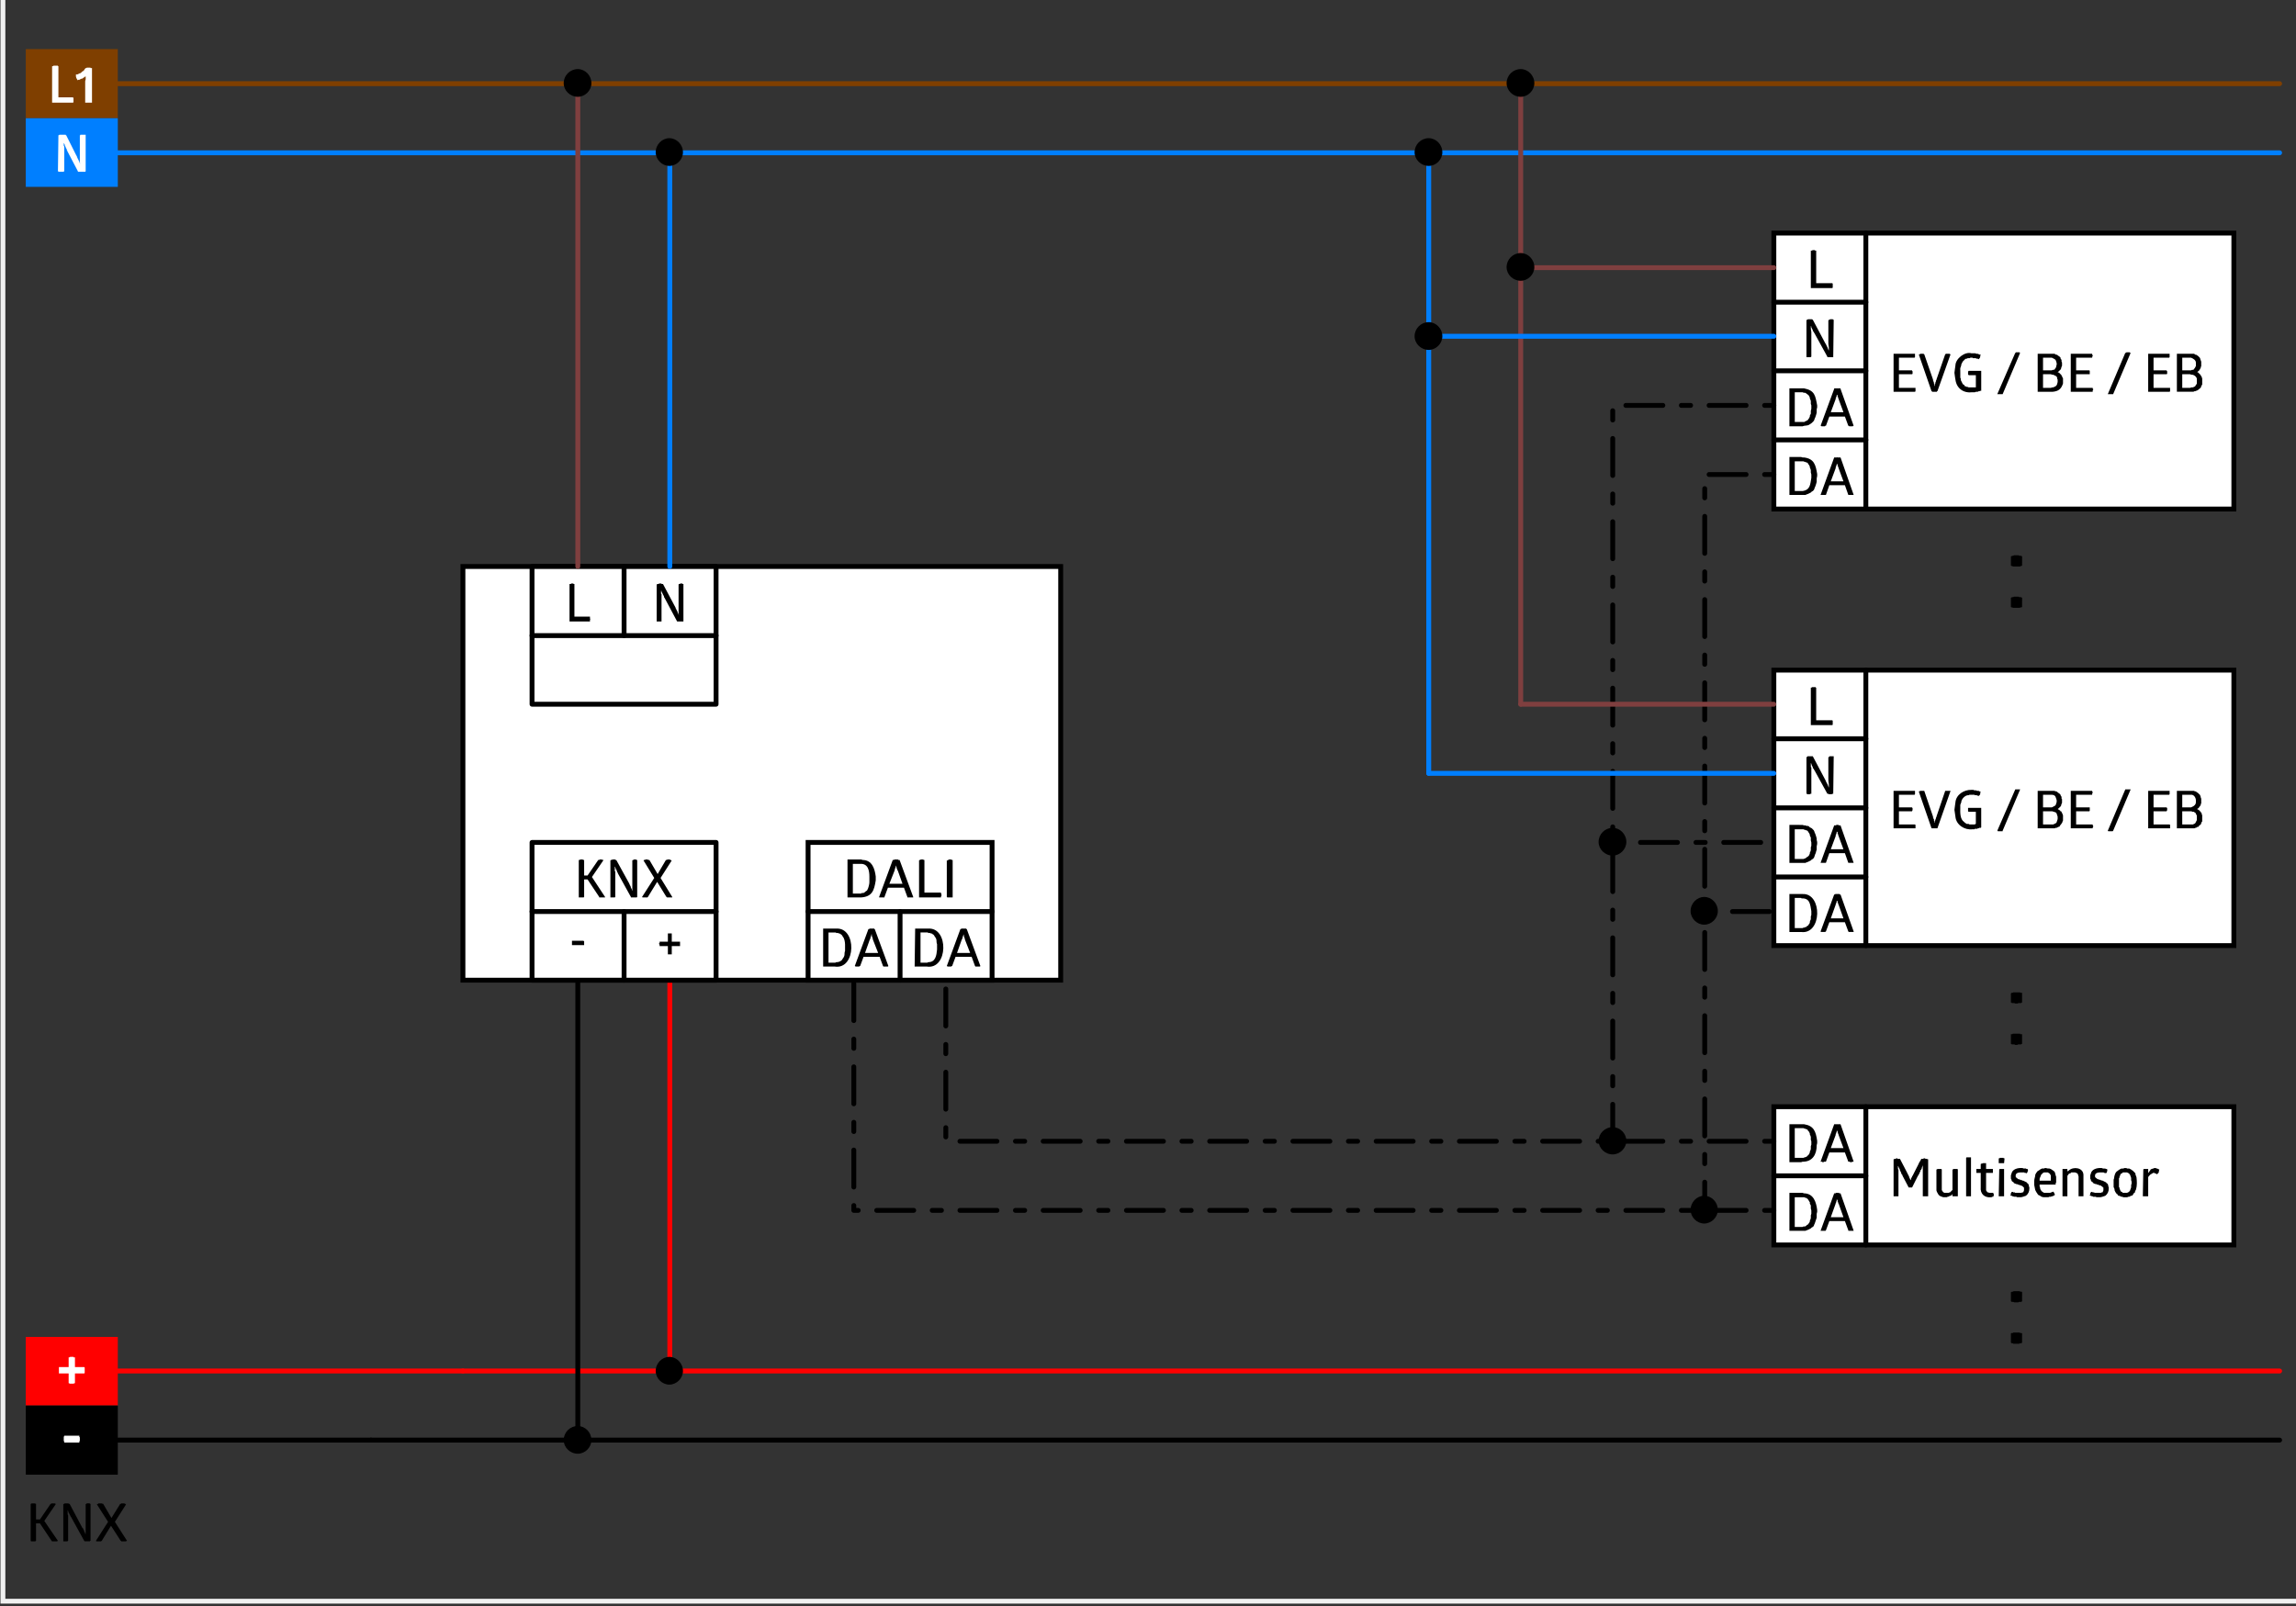 <?xml version="1.0" encoding="UTF-8" standalone="no"?>
<svg
   xmlns:dc="http://purl.org/dc/elements/1.1/"
   xmlns:cc="http://creativecommons.org/ns#"
   xmlns:rdf="http://www.w3.org/1999/02/22-rdf-syntax-ns#"
   xmlns:svg="http://www.w3.org/2000/svg"
   xmlns="http://www.w3.org/2000/svg"
   xmlns:sodipodi="http://sodipodi.sourceforge.net/DTD/sodipodi-0.dtd"
   xmlns:inkscape="http://www.inkscape.org/namespaces/inkscape"
   width="283pt"
   height="198pt"
   viewBox="0 0 283 198"
   version="1.2"
   id="svg212"
   sodipodi:docname="Wiring_diagram_DA64-230_KNX_REG.pdf">
  <rect x="0" y="0" width="283" height="198" fill="#333333" stroke="none"/>
  <sodipodi:namedview
     pagecolor="#ffffff"
     bordercolor="#666666"
     borderopacity="1"
     objecttolerance="10"
     gridtolerance="10"
     guidetolerance="10"
     inkscape:pageopacity="0"
     inkscape:pageshadow="2"
     inkscape:window-width="640"
     inkscape:window-height="480"
     id="namedview214" />
  <defs
     id="defs11">
    <clipPath
       id="clip1">
      <path
         d="M 0.301 0 L 0.48 0 L 0.48 1.914 L 0.301 1.914 Z M 0.301 0 "
         id="path2" />
    </clipPath>
    <clipPath
       id="clip2">
      <path
         d="M 280.922 197.336 L 283 197.336 L 283 197.516 L 280.922 197.516 Z M 280.922 197.336 "
         id="path5" />
    </clipPath>
    <clipPath
       id="clip3">
      <path
         d="M 0.031 0 L 283 0 L 283 197.969 L 0.031 197.969 Z M 0.031 0 "
         id="path8" />
    </clipPath>
  </defs>
  <g
     id="surface1">
    <g
       clip-path="url(#clip1)"
       clip-rule="nonzero"
       id="g15">
      <path
         style="fill:none;stroke:#7f7f7f;stroke-width:0.12;stroke-linecap:round;stroke-linejoin:round;stroke-miterlimit:10;stroke-opacity:1"
         d="M -6.25e-4,-0.001 V -5.642"
         transform="matrix(1,0,0,-1,0.36,-3.845)"
         id="path13" />
    </g>
    <g
       clip-path="url(#clip2)"
       clip-rule="nonzero"
       id="g19">
      <path
         style="fill:none;stroke:#7f7f7f;stroke-width:0.12;stroke-linecap:round;stroke-linejoin:round;stroke-miterlimit:10;stroke-opacity:1"
         d="M 4.6875e-4,2.4875e-4 H 5.7"
         transform="matrix(1,0,0,-1,280.98,197.395)"
         id="path17" />
    </g>
    <g
       clip-path="url(#clip3)"
       clip-rule="nonzero"
       id="g23">
      <path
         style="fill:none;stroke:#f0f0f0;stroke-width:0.6;stroke-linecap:square;stroke-linejoin:miter;stroke-miterlimit:10;stroke-opacity:1"
         d="M 0.359,199.023 H 283.801 V 0.605 H 0.359 Z m 0,0"
         transform="matrix(1,0,0,-1,0,198)"
         id="path21" />
    </g>
    <path
       style="fill:none;stroke:#7f3f00;stroke-width:0.6;stroke-linecap:round;stroke-linejoin:round;stroke-miterlimit:10;stroke-opacity:1"
       d="M -4.6875e-4,-0.001 H 266.46"
       transform="matrix(1,0,0,-1,14.52,10.315)"
       id="path25" />
    <path
       style="fill:none;stroke:#007fff;stroke-width:0.6;stroke-linecap:round;stroke-linejoin:round;stroke-miterlimit:10;stroke-opacity:1"
       d="M -4.6875e-4,-9.375e-4 H 266.46"
       transform="matrix(1,0,0,-1,14.52,18.835)"
       id="path27" />
    <path
       style="fill:#7f3f00;fill-opacity:1;fill-rule:nonzero;stroke:none"
       d="M 3.18,14.574 H 14.52 V 6.055 H 3.18 Z m 0,0"
       id="path29" />
    <path
       style="fill:#ffffff;fill-opacity:1;fill-rule:nonzero;stroke:none"
       d="M 6.422,8.215 V 8.156 h 0.117 l 0.062,-0.062 h 0.539 v 0.062 h 0.059 v 3.84 H 9 v 0.059 H 9.059 V 12.594 L 9,12.656 H 6.422 Z m 2.938,0.961 H 9.539 L 9.781,9.055 9.961,8.996 l 0.18,-0.18 0.121,-0.062 0.117,-0.117 0.062,-0.121 0.117,-0.121 h 0.121 V 8.336 h 0.059 c 0.121,0 0.242,0 0.363,0 h 0.059 v 0.059 h 0.18 v 4.262 h -0.059 c -0.242,0 -0.48,0 -0.723,0 H 10.5 v -2.461 c -0.023,-0.441 0.094,-0.148 0.059,-0.719 v -0.062 l -0.117,0.062 -0.062,0.059 -0.117,0.059 -0.062,0.062 -0.121,0.059 H 9.961 l -0.062,0.059 -0.117,0.062 H 9.66 L 9.539,9.895 V 9.836 C 9.441,9.707 9.332,9.477 9.359,9.297 V 9.176"
       id="path31" />
    <path
       style="fill:#007fff;fill-opacity:1;fill-rule:nonzero;stroke:none"
       d="M 3.18,23.035 H 14.52 V 14.574 H 3.18 Z m 0,0"
       id="path33" />
    <path
       style="fill:#ffffff;fill-opacity:1;fill-rule:nonzero;stroke:none"
       d="M 8.281,18.594 V 18.535 L 8.219,18.477 V 18.355 L 8.102,18.234 v -0.121 l -0.062,-0.059 v -0.059 l -0.059,-0.062 v -0.117 l -0.059,-0.062 v -0.059 l -0.062,-0.059 v 0.359 l 0.062,0.059 v 0.242 c 0,0.137 0,0.277 0,0.418 v 2.398 h -0.062 v 0.062 H 7.801 c -0.18,0 -0.359,0 -0.539,0 h -0.062 v -0.062 H 7.141 l 0.059,-4.438 h 0.062 l 0.059,-0.062 h 0.359 c 0.102,0 0.199,0 0.301,0 h 0.121 v 0.062 h 0.059 l 1.262,2.52 0.059,0.059 V 19.375 l 0.059,0.059 v 0.062 l 0.062,0.059 v 0.059 l 0.059,0.062 v 0.059 l 0.059,0.062 v 0.059 l 0.062,0.059 v 0.121 l 0.059,0.059 v 0.062 h 0.059 l -0.059,-0.062 c 0,-0.359 0,-0.719 0,-1.078 v -2.34 h 0.059 v -0.062 h 0.062 c 0.18,0 0.359,0 0.539,0 h 0.059 v 4.5 L 10.5,21.176 h -0.422 c -0.117,0 -0.238,0 -0.359,0 H 9.602 v -0.062"
       id="path35" />
    <path
       style="fill:none;stroke:#000000;stroke-width:0.6;stroke-linecap:round;stroke-linejoin:round;stroke-miterlimit:10;stroke-opacity:1"
       d="m -0.001,-1.5625e-4 h 25.5"
       transform="matrix(1,0,0,-1,45.72,177.535)"
       id="path37" />
    <path
       style="fill:none;stroke:#ff0000;stroke-width:0.6;stroke-linecap:round;stroke-linejoin:round;stroke-miterlimit:10;stroke-opacity:1"
       d="M -0.001,-6.25e-4 H 25.499 V 48.179 -6.25e-4 H 223.92"
       transform="matrix(1,0,0,-1,57.06,169.015)"
       id="path39" />
    <path
       style="fill:none;stroke:#000000;stroke-width:0.6;stroke-linecap:round;stroke-linejoin:round;stroke-miterlimit:10;stroke-opacity:1"
       d="M -0.001,-1.5625e-4 V 56.699 -1.5625e-4 h 209.762"
       transform="matrix(1,0,0,-1,71.22,177.535)"
       id="path41" />
    <path
       style="fill:#000000;fill-opacity:1;fill-rule:nonzero;stroke:none"
       d="m 72.898,177.535 c 0,-0.961 -0.777,-1.738 -1.68,-1.738 -0.957,0 -1.738,0.777 -1.738,1.738 0,0.898 0.781,1.68 1.738,1.68 0.902,0 1.68,-0.781 1.68,-1.68"
       id="path43" />
    <path
       style="fill:#ff0000;fill-opacity:1;fill-rule:nonzero;stroke:none"
       d="m 3.18,173.273 h 11.34 v -8.457 H 3.18 Z m 0,0"
       id="path45" />
    <path
       style="fill:#ffffff;fill-opacity:1;fill-rule:nonzero;stroke:none"
       d="M 7.32,169.316 H 7.262 v -0.062 c 0,-0.219 0,-0.438 0,-0.66 v -0.059 h 1.199 v -1.199 h 0.117 l 0.062,-0.062 h 0.418 v 0.062 h 0.18 v 1.199 h 1.141 l 0.062,0.059 v 0.359 c 0,0.102 0,0.203 0,0.301 l -0.062,0.062 H 9.238 v 1.199 H 9.121 v 0.059 H 8.578 l -0.059,-0.059 H 8.461 v -1.199"
       id="path47" />
    <path
       style="fill:#000000;fill-opacity:1;fill-rule:nonzero;stroke:none"
       d="m 3.18,181.797 h 11.34 v -8.523 H 3.18 Z m 0,0"
       id="path49" />
    <path
       style="fill:#ffffff;fill-opacity:1;fill-rule:nonzero;stroke:none"
       d="m 7.922,177.836 v -0.121 l -0.062,-0.059 v -0.543 l 0.062,-0.059 v -0.059 H 9.781 v 0.18 h 0.059 v 0.059 c 0,0.121 0,0.242 0,0.359 v 0.062 H 9.781 v 0.18"
       id="path51" />
    <path
       style="fill:#000000;fill-opacity:1;fill-rule:nonzero;stroke:none"
       d="m 6.238,185.395 h 0.062 l 0.059,-0.059 H 6.781 v 0.059 h 0.117 l -1.438,2.102 1.68,2.457 h -0.062 v 0.062 h -0.656 l -0.062,-0.062 -1.438,-2.156 H 4.441 v 2.156 h -0.062 v 0.062 H 3.84 l -0.059,-0.062 v -4.559 h 0.059 l 0.059,-0.059 h 0.422 l 0.059,0.059 h 0.062 v 1.922 h 0.48 z m 2.523,1.621 -0.062,-0.062 v -0.059 l -0.059,-0.059 v -0.062 l -0.062,-0.059 v -0.059 l -0.059,-0.062 v -0.059 H 8.461 v -0.121 l -0.062,-0.059 v -0.121 l -0.059,-0.059 v 0.121 c 0,0.098 0,0.199 0,0.297 v 0.121 l 0.059,0.059 c 0,0.141 0,0.281 0,0.422 v 2.758 H 8.34 v 0.062 H 8.281 c -0.141,0 -0.281,0 -0.422,0 H 7.801 v -4.562 l 0.059,-0.059 h 0.062 l 0.059,-0.059 h 0.48 v 0.059 h 0.117 l 1.562,2.941 0.121,0.117 v 0.062 l 0.059,0.059 v 0.062 l 0.059,0.059 v 0.121 l 0.062,0.059 v 0.059 l 0.059,0.062 v 0.117 h 0.059 v 0.062 -3.723 l 0.062,-0.059 h 0.059 v -0.059 h 0.359 l 0.062,0.059 h 0.059 v 4.559 h -0.059 v 0.062 h -0.062 c -0.199,0 -0.398,0 -0.598,0 l -0.062,-0.062 z m 6.059,-1.621 h 0.121 v -0.059 H 15 c 0.102,0 0.199,0 0.301,0 h 0.059 v 0.059 h 0.121 v 0.059 h 0.059 l -1.379,2.16 1.5,2.34 h -0.059 l -0.062,0.062 h -0.598 v -0.062 h -0.062 l -1.199,-1.859 -1.141,1.859 h -0.059 v 0.062 h -0.059 c -0.184,0 -0.363,0 -0.543,0 l -0.059,-0.062 1.5,-2.34 -1.379,-2.16 0.117,-0.059 h 0.062 v -0.059 h 0.059 c 0.121,0 0.242,0 0.359,0 h 0.062 v 0.059 h 0.117 l 1.02,1.742 1.082,-1.742"
       id="path53" />
    <path
       style="fill:none;stroke:#ff0000;stroke-width:0.6;stroke-linecap:round;stroke-linejoin:round;stroke-miterlimit:10;stroke-opacity:1"
       d="M -0.001,-6.25e-4 H -42.54"
       transform="matrix(1,0,0,-1,57.06,169.015)"
       id="path55" />
    <path
       style="fill:none;stroke:#000000;stroke-width:0.6;stroke-linecap:round;stroke-linejoin:round;stroke-miterlimit:10;stroke-opacity:1"
       d="M -0.001,-1.5625e-4 H -31.2"
       transform="matrix(1,0,0,-1,45.72,177.535)"
       id="path57" />
    <path
       style="fill:#ffffff;fill-opacity:1;fill-rule:nonzero;stroke:none"
       d="m 218.641,62.754 h 56.699 V 28.734 h -56.699 z m 0,0"
       id="path59" />
    <path
       style="fill:none;stroke:#000000;stroke-width:0.6;stroke-linecap:square;stroke-linejoin:miter;stroke-miterlimit:10;stroke-opacity:1"
       d="m 218.641,169.266 h 56.699 v -34.02 h -56.699 z m 0,0"
       transform="matrix(1,0,0,-1,0,198)"
       id="path61" />
    <path
       style="fill:none;stroke:#000000;stroke-width:0.6;stroke-linecap:round;stroke-linejoin:round;stroke-miterlimit:10;stroke-opacity:1"
       d="M 4.6875e-4,6.25e-4 V -34.019"
       transform="matrix(1,0,0,-1,229.98,28.735)"
       id="path63" />
    <path
       style="fill:#000000;fill-opacity:1;fill-rule:nonzero;stroke:none"
       d="m 223.199,30.953 v -0.059 h 0.18 v -0.059 h 0.301 l 0.059,0.059 h 0.121 v 4.02 h 1.98 l 0.059,0.062 v 0.477 l -0.059,0.062 h -2.641"
       id="path65" />
    <path
       style="fill:none;stroke:#000000;stroke-width:0.6;stroke-linecap:round;stroke-linejoin:round;stroke-miterlimit:10;stroke-opacity:1"
       d="M 6.25e-4,0.001 H 11.34"
       transform="matrix(1,0,0,-1,218.64,37.255)"
       id="path67" />
    <path
       style="fill:none;stroke:#000000;stroke-width:0.6;stroke-linecap:round;stroke-linejoin:round;stroke-miterlimit:10;stroke-opacity:1"
       d="M 6.25e-4,1.5625e-4 H 11.34"
       transform="matrix(1,0,0,-1,218.64,45.715)"
       id="path69" />
    <path
       style="fill:#000000;fill-opacity:1;fill-rule:nonzero;stroke:none"
       d="m 223.621,41.035 -0.062,-0.059 v -0.062 l -0.117,-0.117 v -0.121 l -0.062,-0.062 v -0.059 l -0.059,-0.059 v -0.062 l -0.059,-0.059 V 40.254 l -0.062,-0.059 v 0.059 c -0.035,0.539 0.102,0.438 0.062,1.02 v 2.703 h -0.062 v 0.059 h -0.059 c -0.141,0 -0.281,0 -0.422,0 h -0.059 v -4.559 l 0.059,-0.062 h 0.062 l 0.059,-0.059 h 0.48 l 0.121,0.059 1.559,2.941 0.059,0.059 v 0.062 l 0.062,0.059 v 0.059 l 0.059,0.062 v 0.059 l 0.059,0.059 v 0.062 l 0.062,0.059 v 0.121 l 0.059,0.059 v 0.062 l 0.062,0.059 v -0.059 c 0.031,-0.52 -0.086,-0.559 -0.062,-1.023 v -2.637 l 0.121,-0.062 h 0.059 v -0.059 h 0.359 l 0.062,0.059 h 0.059 l -0.059,4.562 v 0.059 h -0.062 c -0.199,0 -0.398,0 -0.598,0 h -0.062 v -0.059"
       id="path71" />
    <path
       style="fill:#000000;fill-opacity:1;fill-rule:nonzero;stroke:none"
       d="m 222,47.875 h 0.359 c 1.324,0.266 1.391,0.867 1.621,2.102 v 0.238 l -0.059,0.238 V 50.875 l -0.062,0.238 -0.059,0.184 -0.062,0.18 -0.059,0.117 -0.059,0.18 -0.062,0.121 -0.238,0.242 c -0.504,0.336 -0.301,0.273 -0.961,0.359 l -0.18,0.059 h -1.621 V 47.875 Z m -0.059,4.141 h 0.48 l 0.059,-0.062 0.121,-0.059 h 0.059 l 0.059,-0.059 0.121,-0.062 0.059,-0.117 0.062,-0.062 0.059,-0.117 0.059,-0.121 v -0.121 l 0.121,-0.238 v -0.359 l 0.062,-0.242 V 49.977 l -0.062,-0.18 v -0.363 l -0.059,-0.18 -0.062,-0.117 v -0.121 l -0.117,-0.242 -0.121,-0.117 c -0.539,-0.434 -0.305,-0.109 -0.66,-0.301 h -0.961 v 3.66 z m 4.137,-4.082 V 47.875 h 0.062 c 0.219,0 0.438,0 0.66,0 h 0.059 v 0.059 l 1.621,4.562 h -0.059 l -0.062,0.059 h -0.418 l -0.062,-0.059 h -0.059 l -0.422,-1.141 h -1.918 l -0.422,1.141 h -0.117 v 0.059 h -0.422 l -0.059,-0.059 h -0.062 z m 0.363,0.66 v 0.062 l -0.062,0.059 v 0.18 h -0.059 v 0.18 h -0.059 v 0.121 l -0.602,1.621 h 1.559 l -0.598,-1.621 v -0.059 l -0.062,-0.062 V 48.953 L 226.5,48.895 v -0.18 h -0.059 V 48.594"
       id="path73" />
    <path
       style="fill:#000000;fill-opacity:1;fill-rule:nonzero;stroke:none"
       d="m 222,56.336 0.18,0.059 h 0.18 c 1.246,0.156 1.438,0.914 1.621,2.039 v 0.242 l -0.059,0.301 v 0.418 l -0.062,0.242 -0.059,0.18 -0.062,0.18 -0.059,0.117 -0.059,0.184 -0.062,0.117 -0.117,0.121 -0.121,0.059 -0.121,0.121 -0.359,0.18 -0.18,0.059 -0.121,0.062 h -1.98 v -4.68 z m -0.059,4.199 h 0.238 c 0.969,-0.145 0.941,-0.836 1.082,-1.621 v -0.418 l -0.062,-0.242 v -0.301 l -0.059,-0.18 -0.062,-0.117 v -0.121 l -0.059,-0.121 -0.059,-0.117 -0.062,-0.062 -0.059,-0.121 -0.059,-0.059 -0.121,-0.059 h -0.059 l -0.121,-0.062 h -0.059 l -0.121,-0.059 h -1.082 v 3.66 z m 4.137,-4.141 h 0.363 v -0.059 l 0.059,0.059 c 0.102,0 0.199,0 0.301,0 h 0.059 l 1.621,4.621 h -0.059 c -0.184,0 -0.363,0 -0.543,0 h -0.059 l -0.422,-1.199 h -1.918 l -0.422,1.199 H 225 c -0.18,0 -0.359,0 -0.539,0 h -0.062 z m 0.363,0.719 v 0.062 l -0.062,0.059 v 0.121 l -0.059,0.059 v 0.121 l -0.059,0.059 v 0.121 l -0.602,1.621 h 1.559 l -0.598,-1.621 v -0.059 l -0.062,-0.062 v -0.117 l -0.059,-0.062 v -0.18 h -0.059 v -0.121"
       id="path75" />
    <path
       style="fill:none;stroke:#000000;stroke-width:0.6;stroke-linecap:round;stroke-linejoin:round;stroke-miterlimit:10;stroke-opacity:1"
       d="M 6.25e-4,6.25e-4 H 11.34"
       transform="matrix(1,0,0,-1,218.64,54.235)"
       id="path77" />
    <path
       style="fill:#000000;fill-opacity:1;fill-rule:nonzero;stroke:none"
       d="m 236.039,43.613 v 0.422 l -0.059,0.059 h -1.922 v 1.562 h 1.621 v 0.059 l 0.059,0.059 v 0.301 l -0.059,0.062 h -1.621 v 1.68 h 2.043 v 0.418 l -0.062,0.062 h -2.641 v -4.684 z m 2.223,3.184 v 0.117 l 0.059,0.062 v 0.117 l 0.059,0.062 v 0.18 l 0.062,0.059 v 0.18 H 238.5 v -0.301 h 0.059 V 47.094 l 0.062,-0.059 v -0.121 l 0.059,-0.059 v -0.059 l 1.082,-3.121 h 0.059 v -0.062 h 0.48 l 0.059,0.062 h 0.062 l -1.621,4.559 h -0.062 v 0.062 h -0.059 c -0.16,0 -0.32,0 -0.48,0 h -0.059 v -0.062 h -0.062 l -1.559,-4.5 0.059,-0.059 h 0.062 l 0.059,-0.062 h 0.422 v 0.062 h 0.059 z m 2.637,-0.844 0.062,-0.477 0.059,-0.422 c 0.019,-0.848 1.168,-1.742 1.98,-1.5 h 0.48 l 0.121,0.059 h 0.18 l 0.117,0.062 h 0.062 l 0.059,0.059 h 0.121 v 0.062 l -0.062,0.059 v 0.121 c -0.016,0.113 -0.086,0.215 -0.18,0.297 h -0.059 l -0.059,-0.059 h -0.18 l -0.062,-0.059 h -0.359 l -0.059,-0.062 h -0.242 l -0.117,0.062 h -0.242 l -0.059,0.059 h -0.121 l -0.121,0.059 -0.297,0.301 -0.062,0.121 -0.059,0.121 -0.062,0.117 v 0.121 c -0.199,0.484 -0.098,0.34 -0.117,0.898 v 0.602 l 0.059,0.121 v 0.18 l 0.121,0.238 0.059,0.121 0.062,0.121 0.059,0.059 0.121,0.059 0.059,0.121 0.059,0.062 h 0.121 l 0.059,0.059 h 0.121 l 0.121,0.059 h 0.121 c 0.18,0 0.359,0 0.539,0 h 0.238 v -1.5 h -0.898 v -0.059 h -0.062 v -0.059 c 0,-0.102 0,-0.203 0,-0.301 v -0.062 h 0.062 v -0.059 h 1.559 v 2.461 h -0.121 l -0.117,0.059 h -0.121 l -0.059,0.062 h -0.242 l -0.117,0.059 h -0.301 c -1.09,0.141 -1.957,-0.453 -2.102,-1.559 l -0.059,-0.363 z m 7.5,-2.457 h 0.062 v -0.062 h 0.059 c 0.121,0 0.242,0 0.359,0 h 0.062 v 0.062 H 249 l -2.16,5.098 h -0.059 c -0.18,0 -0.359,0 -0.543,0 h -0.059 z m 4.5,0.117 h 0.363 l 0.059,0.062 0.121,0.059 h 0.117 l 0.121,0.121 0.121,0.059 0.18,0.18 v 0.121 l 0.059,0.059 0.062,0.121 v 0.18 l 0.059,0.121 v 0.418 l -0.059,0.062 v 0.121 l -0.062,0.059 v 0.121 l -0.059,0.059 v 0.059 h -0.059 l -0.062,0.062 v 0.059 h -0.059 v 0.059 h -0.062 l -0.117,0.121 h 0.117 v 0.059 h 0.062 l 0.121,0.121 c 0.312,0.277 0.082,0.16 0.238,0.301 v 0.059 l 0.059,0.062 v 0.059 l 0.062,0.059 v 0.66 c -0.215,0.676 -0.555,0.953 -1.262,1.023 h -1.859 v -4.684 z m -0.18,2.043 h 0.18 l 0.121,-0.062 h 0.121 l 0.121,-0.059 0.059,-0.121 0.059,-0.059 0.062,-0.121 V 45.113 L 253.5,44.996 v -0.242 c -0.152,-0.488 -0.086,-0.398 -0.602,-0.66 h -1.078 v 1.562 z m 0.062,2.16 0.18,-0.062 h 0.117 c 0.418,-0.168 0.453,-0.242 0.543,-0.66 v -0.297 l -0.062,-0.121 V 46.555 L 253.5,46.434 253.441,46.375 253.078,46.195 h -0.117 l -0.18,-0.059 h -0.961 v 1.68 z m 5.098,-4.203 v 0.121 l 0.062,0.062 v 0.117 l -0.062,0.062 v 0.117 h -1.98 v 1.562 h 1.621 l 0.059,0.059 v 0.422 h -1.68 v 1.68 h 2.043 V 47.934 H 258 v 0.121 l -0.059,0.059 v 0.184 h -2.703 v -4.684 z m 4.082,-0.117 h 0.117 v -0.062 H 262.5 l 0.059,0.062 h 0.062 l -2.16,5.098 h -0.062 c -0.18,0 -0.359,0 -0.539,0 h -0.059 z m 5.461,0.117 v 0.422 l -0.062,0.059 h -1.918 v 1.562 h 1.617 v 0.059 l 0.062,0.059 v 0.301 l -0.062,0.062 h -1.617 v 1.68 h 2.039 v 0.418 l -0.059,0.062 h -2.641 v -4.684 z m 2.637,0 h 0.363 l 0.117,0.062 0.062,0.059 h 0.117 l 0.062,0.062 0.117,0.059 0.242,0.238 0.059,0.121 v 0.059 l 0.062,0.121 v 0.059 l 0.059,0.121 v 0.602 l -0.059,0.059 v 0.121 l -0.062,0.059 v 0.062 l -0.059,0.059 v 0.059 h -0.062 v 0.062 l -0.117,0.117 h -0.062 v 0.062 h -0.059 v 0.059 h 0.059 l 0.062,0.059 h 0.059 v 0.062 l 0.059,0.059 h 0.062 v 0.062 l 0.121,0.117 v 0.062 l 0.117,0.117 v 0.121 l 0.062,0.059 v 0.062 c 0,0.18 0,0.359 0,0.539 v 0.18 l -0.062,0.121 -0.059,0.059 c 0.027,0.199 -0.164,0.316 -0.301,0.422 l -0.059,0.059 -0.121,0.059 -0.059,0.062 h -0.121 l -0.059,0.059 h -0.121 l -0.121,0.062 h -2.039 v -4.684 z m -0.117,2.043 h 0.117 l 0.121,-0.062 h 0.121 l 0.121,-0.059 0.059,-0.121 0.059,-0.059 0.121,-0.242 v -0.359 c 0.023,-0.355 -0.316,-0.543 -0.602,-0.66 h -1.078 v 1.562 z m 0,2.16 0.18,-0.062 h 0.18 l 0.238,-0.117 0.062,-0.062 0.059,-0.121 0.059,-0.059 0.062,-0.121 v -0.477 c 0.047,-0.32 -0.391,-0.641 -0.66,-0.602 l -0.18,-0.059 h -0.961 v 1.68"
       id="path79" />
    <path
       style="fill:#ffffff;fill-opacity:1;fill-rule:nonzero;stroke:none"
       d="m 218.641,116.574 h 56.699 V 82.613 h -56.699 z m 0,0"
       id="path81" />
    <path
       style="fill:none;stroke:#000000;stroke-width:0.6;stroke-linecap:square;stroke-linejoin:miter;stroke-miterlimit:10;stroke-opacity:1"
       d="m 218.641,115.387 h 56.699 V 81.426 h -56.699 z m 0,0"
       transform="matrix(1,0,0,-1,0,198)"
       id="path83" />
    <path
       style="fill:none;stroke:#000000;stroke-width:0.6;stroke-linecap:round;stroke-linejoin:round;stroke-miterlimit:10;stroke-opacity:1"
       d="M 4.6875e-4,0.002 V -33.959"
       transform="matrix(1,0,0,-1,229.98,82.615)"
       id="path85" />
    <path
       style="fill:#000000;fill-opacity:1;fill-rule:nonzero;stroke:none"
       d="m 223.199,84.773 h 0.121 v -0.059 h 0.059 c 0.121,0 0.242,0 0.359,0 h 0.062 v 0.059 h 0.059 v 4.023 h 1.98 l 0.059,0.059 v 0.48 l -0.059,0.059 h -2.641"
       id="path87" />
    <path
       style="fill:none;stroke:#000000;stroke-width:0.6;stroke-linecap:round;stroke-linejoin:round;stroke-miterlimit:10;stroke-opacity:1"
       d="M 6.25e-4,7.8125e-4 H 11.34"
       transform="matrix(1,0,0,-1,218.64,91.075)"
       id="path89" />
    <path
       style="fill:none;stroke:#000000;stroke-width:0.6;stroke-linecap:round;stroke-linejoin:round;stroke-miterlimit:10;stroke-opacity:1"
       d="M 6.25e-4,0.001 H 11.34"
       transform="matrix(1,0,0,-1,218.64,99.595)"
       id="path91" />
    <path
       style="fill:#000000;fill-opacity:1;fill-rule:nonzero;stroke:none"
       d="m 223.621,94.914 -0.062,-0.059 v -0.059 l -0.117,-0.121 v -0.121 l -0.062,-0.059 v -0.062 l -0.059,-0.059 v -0.121 h -0.059 v -0.117 l -0.062,-0.062 v 0.121 c 0,0.102 0,0.199 0,0.301 v 0.059 l 0.062,0.059 c 0,0.141 0,0.281 0,0.422 v 2.82 h -0.121 l -0.062,0.059 h -0.297 l -0.062,-0.059 h -0.059 v -4.5 l 0.059,-0.059 h 0.062 v -0.062 h 0.059 c 0.16,0 0.32,0 0.48,0 h 0.121 L 225,96.176 c 0.078,0.176 0.129,0.332 0.238,0.48 v 0.059 h 0.062 v 0.121 l 0.059,0.059 v 0.121 l 0.062,0.059 v -0.059 c 0.031,-0.496 -0.078,-0.602 -0.062,-1.02 v -2.641 l 0.121,-0.059 v -0.062 h 0.059 c 0.141,0 0.281,0 0.422,0 h 0.059 l -0.059,4.621 h -0.121 l -0.059,0.059 h -0.359 l -0.062,-0.059 h -0.121"
       id="path93" />
    <path
       style="fill:#000000;fill-opacity:1;fill-rule:nonzero;stroke:none"
       d="m 222,101.695 h 0.18 l 0.18,0.059 h 0.18 l 0.121,0.062 h 0.18 l 0.121,0.059 0.117,0.121 0.242,0.117 0.238,0.242 0.062,0.121 0.059,0.18 0.059,0.117 0.062,0.18 0.059,0.184 0.062,0.238 v 0.18 l 0.059,0.242 v 0.238 l -0.059,0.301 v 0.418 l -0.062,0.18 -0.059,0.242 -0.062,0.121 -0.117,0.359 -0.062,0.117 -0.117,0.121 -0.121,0.059 -0.121,0.121 -0.359,0.18 -0.18,0.062 -0.121,0.059 h -1.98 v -4.68 z m -0.059,4.199 h 0.359 c 0.508,-0.176 0.195,-0.129 0.539,-0.301 l 0.121,-0.117 0.117,-0.242 v -0.121 l 0.062,-0.117 0.059,-0.18 v -0.363 l 0.062,-0.18 v -0.418 l -0.062,-0.242 v -0.359 l -0.121,-0.238 v -0.121 l -0.059,-0.121 -0.059,-0.117 -0.062,-0.062 -0.059,-0.117 -0.059,-0.062 -0.121,-0.059 h -0.059 l -0.121,-0.059 h -0.059 l -0.121,-0.062 h -1.082 v 3.66 z m 4.137,-4.141 h 0.242 v -0.059 h 0.301 v 0.059 h 0.238 l 1.621,4.621 h -0.059 c -0.184,0 -0.363,0 -0.543,0 h -0.059 l -0.422,-1.199 h -1.918 l -0.422,1.199 H 225 c -0.18,0 -0.359,0 -0.539,0 h -0.062 z m 0.363,0.723 v 0.059 h -0.062 v 0.18 l -0.059,0.059 v 0.121 l -0.059,0.059 v 0.121 l -0.602,1.621 h 1.559 l -0.598,-1.621 v -0.059 l -0.062,-0.062 v -0.117 l -0.059,-0.062 v -0.18 l -0.059,-0.059 v -0.059"
       id="path95" />
    <path
       style="fill:#000000;fill-opacity:1;fill-rule:nonzero;stroke:none"
       d="m 222,110.215 h 0.18 c 2.465,-0.117 2.406,5.023 -0.18,4.68 h -1.441 v -4.68 z m -0.059,4.199 h 0.238 l 0.121,-0.059 h 0.121 l 0.059,-0.059 h 0.121 l 0.117,-0.121 0.121,-0.062 0.059,-0.059 0.062,-0.121 0.059,-0.059 0.059,-0.121 v -0.117 l 0.062,-0.184 0.059,-0.117 v -0.359 l 0.062,-0.18 v -0.48 c -0.137,-0.793 -0.16,-1.617 -1.203,-1.562 L 222,110.695 h -0.781 v 3.719 z m 4.137,-4.141 h 0.121 v -0.059 h 0.062 c 0.137,0 0.277,0 0.418,0 h 0.059 v 0.059 h 0.121 l 1.621,4.562 v 0.059 h -0.602 l -0.059,-0.059 -0.422,-1.141 h -1.918 l -0.422,1.141 H 225 v 0.059 h -0.059 c -0.16,0 -0.32,0 -0.48,0 l -0.062,-0.059 z m 0.363,0.723 v 0.059 h -0.062 v 0.18 l -0.059,0.062 v 0.117 l -0.059,0.062 v 0.059 l -0.602,1.68 h 1.559 l -0.598,-1.68 v -0.059 h -0.062 v -0.18 H 226.5 v -0.184 l -0.059,-0.059 v -0.059"
       id="path97" />
    <path
       style="fill:none;stroke:#000000;stroke-width:0.6;stroke-linecap:round;stroke-linejoin:round;stroke-miterlimit:10;stroke-opacity:1"
       d="M 6.25e-4,0.002 H 11.34"
       transform="matrix(1,0,0,-1,218.64,108.115)"
       id="path99" />
    <path
       style="fill:#000000;fill-opacity:1;fill-rule:nonzero;stroke:none"
       d="m 236.039,97.496 v 0.418 l -0.059,0.062 h -1.922 v 1.559 h 1.621 v 0.059 h 0.059 v 0.301 l -0.059,0.059 v 0.063 h -1.621 v 1.621 h 1.98 l 0.062,0.059 v 0.418 h -2.703 v -4.617 z m 2.223,3.18 v 0.121 l 0.059,0.059 v 0.121 h 0.059 v 0.238 h 0.062 v 0.18 H 238.5 v -0.238 l 0.059,-0.062 v -0.117 l 0.062,-0.062 v -0.117 l 0.059,-0.062 v -0.059 l 1.082,-3.18 h 0.059 c 0.18,0 0.359,0 0.539,0 h 0.062 l -1.621,4.617 h -0.062 c -0.199,0 -0.398,0 -0.598,0 h -0.062 l -1.559,-4.5 v -0.059 h 0.121 v -0.059 h 0.059 c 0.141,0 0.281,0 0.422,0 h 0.059 z m 2.637,-0.84 0.062,-0.48 0.059,-0.422 C 241.094,97.957 242.078,97.344 243,97.375 h 0.238 l 0.121,0.059 h 0.242 l 0.059,0.062 h 0.238 l 0.062,0.059 h 0.059 l 0.059,0.059 h 0.062 v 0.062 l -0.062,0.059 v 0.18 l -0.059,0.062 v 0.059 h -0.059 v 0.059 l -0.062,0.062 v -0.062 h -0.18 l -0.059,-0.059 h -0.238 l -0.062,-0.059 h -0.598 l -0.121,0.059 c -0.418,-0.043 -0.922,0.504 -0.902,0.898 l -0.059,0.121 -0.059,0.18 v 0.359 c -0.012,0.559 -0.047,1.402 0.48,1.742 l 0.117,0.117 0.121,0.062 0.059,0.059 h 0.242 l 0.121,0.062 h 0.66 l 0.059,-0.062 h 0.059 v -1.5 h -0.898 l -0.062,-0.059 v -0.422 h 1.621 v 2.402 l -0.059,0.059 h -0.18 l -0.062,0.059 h -0.117 l -0.062,0.062 h -0.297 l -0.062,0.059 h -0.238 c -0.965,0.125 -2.02,-0.543 -2.102,-1.559 z m 7.5,-2.52 h 0.062 c 0.16,0 0.32,0 0.48,0 H 249 l -2.16,5.098 v 0.062 h -0.059 c -0.16,0 -0.32,0 -0.48,0 h -0.062 v -0.062 h -0.059 z m 4.5,0.18 h 0.363 l 0.059,0.059 h 0.121 l 0.117,0.059 0.121,0.121 0.121,0.062 0.18,0.18 v 0.059 l 0.059,0.121 0.062,0.059 v 0.238 l 0.059,0.062 v 0.48 l -0.059,0.059 v 0.121 l -0.062,0.059 v 0.121 l -0.238,0.238 v 0.062 h -0.121 v 0.059 h -0.059 l 0.059,0.059 h 0.059 v 0.062 h 0.062 l 0.059,0.059 h 0.062 v 0.059 l 0.059,0.063 h 0.059 l 0.062,0.059 v 0.062 l 0.059,0.059 v 0.059 l 0.059,0.062 v 0.059 l 0.062,0.121 c 0,0.141 0,0.277 0,0.418 v 0.242 l -0.062,0.117 v 0.062 c -0.066,0.117 -0.195,0.34 -0.297,0.418 l -0.062,0.121 -0.059,0.059 h -0.121 l -0.059,0.062 -0.121,0.059 h -0.121 l -0.117,0.059 h -2.102 v -4.617 z m -0.18,2.039 h 0.18 l 0.121,-0.059 C 253.512,99.25 253.359,99.211 253.5,98.875 v -0.238 c -0.121,-0.312 -0.086,-0.629 -0.602,-0.66 h -1.078 v 1.559 z m 0.062,2.102 h 0.297 c 0.539,-0.258 0.348,-0.141 0.543,-0.66 v -0.301 c -0.207,-0.605 -0.059,-0.453 -0.66,-0.66 h -1.141 v 1.621 z m 5.098,-4.141 v 0.117 h 0.062 v 0.121 l -0.062,0.062 v 0.18 h -1.98 v 1.559 h 1.68 v 0.418 l -0.059,0.063 h -1.621 v 1.621 h 2.043 v 0.117 l 0.059,0.062 v 0.117 l -0.059,0.062 v 0.117 h -2.703 v -4.617 z m 4.082,-0.18 h 0.059 c 0.18,0 0.359,0 0.539,0 h 0.062 l -2.16,5.098 -0.062,0.062 h -0.539 l -0.059,-0.062 z m 5.461,0.18 v 0.418 l -0.062,0.062 h -1.918 v 1.559 h 1.617 v 0.059 h 0.062 v 0.301 l -0.062,0.059 v 0.063 h -1.617 v 1.621 h 1.98 l 0.059,0.059 v 0.418 h -2.699 v -4.617 z m 2.637,0 h 0.363 l 0.117,0.059 h 0.062 l 0.117,0.059 0.062,0.062 0.117,0.059 0.301,0.301 v 0.121 l 0.062,0.059 v 0.121 l 0.059,0.117 v 0.602 l -0.059,0.059 v 0.121 l -0.062,0.062 v 0.059 l -0.121,0.121 v 0.059 h -0.059 v 0.059 l -0.059,0.062 h -0.062 l -0.059,0.059 v 0.059 h 0.059 l 0.062,0.062 h 0.059 v 0.059 h 0.059 l 0.062,0.059 v 0.063 h 0.059 l 0.062,0.059 v 0.062 l 0.117,0.117 v 0.121 l 0.062,0.121 v 0.059 c 0,0.16 0,0.32 0,0.48 v 0.238 l -0.062,0.062 -0.059,0.117 v 0.062 l -0.059,0.121 -0.062,0.059 -0.121,0.059 -0.059,0.121 -0.059,0.059 h -0.121 l -0.059,0.062 -0.121,0.059 h -0.059 l -0.121,0.059 h -2.16 v -4.617 z m -0.117,2.039 h 0.117 l 0.121,-0.059 c 0.254,-0.086 0.496,-0.316 0.48,-0.602 v -0.238 c -0.016,-0.309 -0.246,-0.691 -0.602,-0.66 h -1.078 v 1.559 z m 0,2.102 h 0.359 l 0.238,-0.121 0.062,-0.062 0.18,-0.359 v -0.539 l -0.18,-0.359 -0.121,-0.059 -0.059,-0.062 h -0.184 l -0.117,-0.059 h -1.141 v 1.621"
       id="path101" />
    <path
       style="fill:#ffffff;fill-opacity:1;fill-rule:nonzero;stroke:none"
       d="m 218.641,153.477 h 56.699 v -17.043 h -56.699 z m 0,0"
       id="path103" />
    <path
       style="fill:none;stroke:#000000;stroke-width:0.6;stroke-linecap:square;stroke-linejoin:miter;stroke-miterlimit:10;stroke-opacity:1"
       d="m 218.641,61.566 h 56.699 V 44.523 h -56.699 z m 0,0"
       transform="matrix(1,0,0,-1,0,198)"
       id="path105" />
    <path
       style="fill:none;stroke:#000000;stroke-width:0.6;stroke-linecap:round;stroke-linejoin:round;stroke-miterlimit:10;stroke-opacity:1"
       d="M 4.6875e-4,0.001 V -17.042"
       transform="matrix(1,0,0,-1,229.98,136.435)"
       id="path107" />
    <path
       style="fill:#000000;fill-opacity:1;fill-rule:nonzero;stroke:none"
       d="m 222,138.594 h 0.359 c 1.234,0.195 1.453,0.91 1.621,2.043 v 0.297 l -0.059,0.242 c 0.016,1.145 -0.527,2.059 -1.742,2.039 L 222,143.273 h -1.441 v -4.68 z m -0.059,4.141 h 0.359 l 0.121,-0.059 h 0.059 l 0.121,-0.062 h 0.059 l 0.301,-0.297 0.117,-0.242 v -0.121 l 0.062,-0.117 0.059,-0.18 v -0.359 l 0.062,-0.184 v -0.418 l -0.062,-0.18 v -0.359 l -0.059,-0.18 -0.062,-0.121 v -0.121 l -0.059,-0.121 -0.059,-0.117 -0.121,-0.121 -0.059,-0.121 -0.121,-0.059 h -0.059 l -0.121,-0.059 h -0.059 l -0.121,-0.062 h -1.082 v 3.66 z m 4.137,-4.141 h 0.062 c 0.219,0 0.438,0 0.66,0 h 0.059 l 1.621,4.621 h -0.18 l -0.062,0.059 h -0.18 L 228,143.215 h -0.18 l -0.422,-1.141 h -1.918 l -0.422,1.141 h -0.238 l -0.059,0.059 h -0.121 l -0.062,-0.059 h -0.18 z m 0.363,0.723 v 0.059 l -0.062,0.059 v 0.18 h -0.059 v 0.121 l -0.059,0.062 v 0.117 l -0.602,1.621 h 1.559 l -0.598,-1.621 v -0.059 l -0.062,-0.059 v -0.121 l -0.059,-0.062 v -0.18 h -0.059 v -0.117"
       id="path109" />
    <path
       style="fill:#000000;fill-opacity:1;fill-rule:nonzero;stroke:none"
       d="m 222,147.055 h 0.18 l 0.18,0.059 c 1.16,0.016 1.5,1.051 1.621,2.043 v 0.238 l -0.059,0.242 v 0.477 l -0.062,0.184 -0.059,0.18 -0.121,0.359 -0.059,0.117 -0.062,0.184 -0.117,0.117 -0.121,0.062 -0.121,0.117 -0.359,0.18 -0.18,0.062 -0.121,0.059 h -1.98 v -4.68 z m -0.059,4.199 h 0.238 l 0.121,-0.059 c 0.395,0.031 0.266,-0.148 0.539,-0.242 l 0.059,-0.059 0.062,-0.121 0.059,-0.059 0.059,-0.121 v -0.117 l 0.062,-0.121 0.059,-0.18 v -0.359 l 0.062,-0.18 v -0.422 l -0.062,-0.238 v -0.363 l -0.121,-0.238 v -0.18 l -0.059,-0.059 -0.059,-0.121 -0.062,-0.062 -0.059,-0.117 -0.059,-0.062 -0.121,-0.059 -0.059,-0.059 h -0.121 l -0.059,-0.062 h -1.203 v 3.66 z m 4.137,-4.141 h 0.184 v -0.059 h 0.059 c 0.102,0 0.199,0 0.301,0 h 0.059 v 0.059 h 0.18 l 1.621,4.621 h -0.059 c -0.184,0 -0.363,0 -0.543,0 h -0.059 v -0.059 l -0.422,-1.141 h -1.918 l -0.422,1.141 -0.059,0.059 h -0.602 z m 0.363,0.723 v 0.059 h -0.062 v 0.18 l -0.059,0.062 v 0.117 l -0.059,0.062 v 0.059 l -0.602,1.68 h 1.559 l -0.598,-1.68 -0.062,-0.059 v -0.121 l -0.059,-0.059 v -0.184 l -0.059,-0.059 v -0.059"
       id="path111" />
    <path
       style="fill:none;stroke:#000000;stroke-width:0.6;stroke-linecap:round;stroke-linejoin:round;stroke-miterlimit:10;stroke-opacity:1"
       d="M 6.25e-4,0.002 H 11.34"
       transform="matrix(1,0,0,-1,218.64,144.955)"
       id="path113" />
    <path
       style="fill:#000000;fill-opacity:1;fill-rule:nonzero;stroke:none"
       d="m 236.82,142.855 h 0.238 l 0.062,-0.059 h 0.18 v 0.059 h 0.238 v 0.059 h 0.121 v 4.562 h -0.059 c -0.18,0 -0.363,0 -0.543,0 H 237 V 145.375 c 0,-0.539 0,-1.078 0,-1.621 v -0.059 l -0.059,0.059 v 0.121 l -0.062,0.059 v 0.121 l -0.059,0.059 v 0.062 l -0.121,0.121 v 0.117 l -0.059,0.062 v 0.059 l -0.062,0.059 v 0.062 l -0.059,0.117 -0.059,0.062 v 0.059 l -0.062,0.059 -0.719,1.441 h -0.059 c -0.102,0 -0.199,0 -0.301,0 h -0.059 l -0.723,-1.379 -0.059,-0.121 v -0.059 l -0.121,-0.121 v -0.059 l -0.059,-0.121 v -0.059 l -0.062,-0.062 v -0.059 l -0.059,-0.059 v -0.121 l -0.059,-0.062 v -0.059 l -0.062,-0.059 v -0.062 L 234,143.875 v -0.121 h -0.059 v -0.059 0.418 L 234,144.234 v 0.242 c 0,0.238 0,0.477 0,0.719 v 2.281 h -0.059 c -0.16,0 -0.32,0 -0.48,0 h -0.062 v -4.562 h 0.062 l 0.059,-0.059 h 0.18 v -0.059 h 0.18 v 0.059 h 0.301 l 0.84,1.621 0.18,0.359 0.062,0.117 0.059,0.121 v 0.062 l 0.121,0.238 v 0.059 l 0.059,0.062 v -0.062 l 0.059,-0.059 v -0.121 l 0.062,-0.059 v -0.059 l 0.059,-0.062 v -0.059 l 0.059,-0.062 0.121,-0.238 c 0.223,-0.484 0.504,-0.945 0.719,-1.441 l 0.121,-0.18 z m 1.859,1.32 h 0.059 l 0.062,-0.062 c 0.098,0 0.199,0 0.301,0 h 0.18 l 0.059,0.062 v 2.52 l 0.059,0.121 0.062,0.059 v 0.059 l 0.117,0.062 0.062,0.059 c 0.16,0 0.32,0 0.48,0 h 0.059 l 0.121,-0.059 h 0.059 l 0.301,-0.301 v -2.52 h 0.059 l 0.062,-0.062 h 0.48 l 0.059,0.062 v 3.301 h -0.059 c -0.184,0 -0.363,0 -0.543,0 h -0.059 v -0.301 l -0.059,0.121 -0.062,0.059 -0.117,0.059 h -0.062 l -0.238,0.121 h -0.062 l -0.117,0.059 h -0.422 c -0.5,-0.172 -0.527,-0.168 -0.781,-0.66 l -0.059,-0.18 z m 4.262,3.301 h -0.062 c -0.16,0 -0.32,0 -0.48,0 h -0.059 v -4.742 l 0.059,-0.059 h 0.543 z m 1.859,-1.141 v 0.418 l 0.059,0.062 0.062,0.117 0.059,0.062 h 0.121 l 0.059,0.059 c 0.141,0 0.281,0 0.418,0 h 0.121 v 0.121 l 0.062,0.059 v 0.18 h -0.062 v 0.121 h -0.18 v 0.059 h -0.059 c -0.84,0.105 -1.41,-0.406 -1.32,-1.258 v -1.742 h -0.539 v -0.059 c 0,-0.121 0,-0.238 0,-0.359 v -0.062 h 0.539 v -0.598 l 0.059,-0.062 h 0.121 l 0.059,-0.059 h 0.422 v 0.719 h 0.84 v 0.062 c 0,0.121 0,0.238 0,0.359 v 0.059 h -0.84 z m 2.219,-2.941 h -0.059 c -0.18,0 -0.359,0 -0.539,0 h -0.062 v -0.598 h 0.121 v -0.062 h 0.059 c 0.121,0 0.242,0 0.359,0 h 0.062 v 0.062 h 0.117 z m 0,4.082 h -0.059 c -0.18,0 -0.359,0 -0.539,0 h -0.062 l 0.062,-3.301 0.059,-0.062 h 0.539 z m 0.84,-2.402 v -0.18 l 0.062,-0.18 c 0.109,-0.602 0.801,-0.754 1.316,-0.719 h 0.062 l 0.121,0.059 h 0.297 l 0.062,0.059 h 0.117 l 0.062,0.062 v 0.238 h -0.062 v 0.121 l -0.117,0.121 -0.062,-0.062 h -0.18 v -0.059 h -0.059 c -0.406,0.008 -1.133,-0.102 -1.02,0.539 v 0.062 h 0.059 v 0.059 h 0.059 v 0.059 h 0.062 l 0.121,0.121 h 0.117 l 0.062,0.059 h 0.117 l 0.062,0.062 h 0.117 l 0.062,0.059 h 0.121 l 0.059,0.059 h 0.059 l 0.062,0.062 h 0.059 l 0.059,0.059 h 0.062 l 0.059,0.062 v 0.059 h 0.059 l 0.121,0.121 v 0.059 l 0.059,0.059 v 0.18 l 0.062,0.062 v 0.18 c 0.012,0.344 -0.145,0.691 -0.422,0.898 l -0.359,0.121 -0.238,0.059 h -0.48 l -0.121,-0.059 h -0.301 l -0.059,-0.059 h -0.121 l -0.059,-0.062 h -0.121 l -0.059,-0.059 v -0.059 h 0.059 v -0.242 h 0.062 v -0.059 l 0.059,-0.062 h 0.121 l 0.059,0.062 h 0.18 l 0.059,0.059 h 0.781 l 0.059,-0.059 h 0.121 l 0.062,-0.062 v -0.059 l 0.059,-0.121 v -0.359 h -0.059 v -0.059 h -0.062 v -0.062 h -0.059 v -0.059 h -0.062 l -0.059,-0.059 h -0.121 L 249,146.094 h -0.121 l -0.059,-0.059 h -0.121 l -0.059,-0.059 h -0.121 l -0.121,-0.062 h -0.059 l -0.059,-0.059 h -0.062 v -0.059 l -0.117,-0.121 h -0.062 l -0.059,-0.062 v -0.059 l -0.059,-0.059 V 145.375 l -0.062,-0.059 z m 3.539,0.961 v 0.238 l 0.062,0.121 v 0.121 l 0.059,0.121 v 0.059 l 0.121,0.121 v 0.059 h 0.059 l 0.062,0.059 c 0.262,0.191 0.207,0.102 0.539,0.121 h 0.418 l 0.062,-0.059 h 0.117 l 0.062,-0.062 h 0.059 l 0.059,-0.059 v 0.059 h 0.062 v 0.062 l 0.059,0.059 v 0.059 l 0.062,0.062 v 0.18 h -0.062 l -0.059,0.059 h -0.062 l -0.059,0.062 h -0.121 l -0.117,0.059 h -0.18 l -0.121,0.059 h -0.602 l -0.238,-0.059 -0.18,-0.121 -0.242,-0.117 -0.238,-0.363 -0.121,-0.238 -0.121,-0.602 v -0.297 c -0.023,-0.305 0.043,-0.551 0.121,-0.844 v -0.117 l 0.121,-0.242 0.059,-0.059 0.062,-0.121 0.117,-0.059 0.062,-0.059 0.117,-0.062 0.062,-0.059 0.238,-0.121 h 0.242 l 0.117,-0.059 h 0.121 l 0.242,0.059 h 0.18 l 0.18,0.059 0.359,0.242 0.121,0.121 0.059,0.18 0.059,0.238 0.062,0.18 v 0.422 c 0,0.098 0,0.199 0,0.301 l -0.062,0.059 v 0.18 z m 1.383,-0.781 v -0.359 l -0.062,-0.059 v -0.062 l -0.18,-0.18 h -0.059 l -0.059,-0.059 h -0.48 l -0.121,0.059 -0.242,0.242 -0.059,0.18 -0.059,0.121 -0.062,0.18 v 0.238 h 1.383 z m 4.02,2.223 h -0.062 c -0.16,0 -0.316,0 -0.477,0 h -0.062 v -2.461 l -0.059,-0.121 v -0.121 l -0.18,-0.18 h -0.062 l -0.117,-0.059 h -0.48 l -0.121,0.121 h -0.059 l -0.121,0.059 -0.059,0.059 -0.062,0.121 -0.059,0.059 v 2.523 h -0.059 c -0.16,0 -0.32,0 -0.48,0 h -0.062 v -3.363 h 0.062 c 0.16,0 0.32,0 0.48,0 h 0.059 v 0.301 L 255,144.297 c 0.566,-0.52 1.773,-0.359 1.801,0.539 z m 0.84,-2.402 v -0.18 l 0.059,-0.18 c 0.113,-0.602 0.805,-0.754 1.32,-0.719 h 0.059 l 0.121,0.059 H 259.5 l 0.059,0.059 h 0.121 l 0.059,0.062 v 0.238 h -0.059 v 0.121 l -0.121,0.121 -0.059,-0.062 h -0.18 v -0.059 h -0.059 c -0.406,0.008 -1.133,-0.102 -1.023,0.539 v 0.062 h 0.062 v 0.059 h 0.059 v 0.059 h 0.062 l 0.117,0.121 h 0.121 l 0.059,0.059 h 0.121 l 0.059,0.062 h 0.121 l 0.059,0.059 h 0.121 l 0.062,0.059 h 0.059 l 0.059,0.062 h 0.062 l 0.059,0.059 h 0.059 l 0.062,0.062 v 0.059 h 0.059 l 0.121,0.121 v 0.059 l 0.059,0.059 v 0.18 l 0.062,0.062 v 0.18 c 0.012,0.344 -0.148,0.691 -0.422,0.898 l -0.359,0.121 -0.242,0.059 h -0.477 l -0.121,-0.059 H 258 l -0.059,-0.059 h -0.121 l -0.059,-0.062 h -0.121 l -0.062,-0.059 v -0.059 h 0.062 v -0.242 h 0.059 v -0.059 l 0.062,-0.062 h 0.117 l 0.062,0.062 h 0.18 l 0.059,0.059 h 0.781 l 0.059,-0.059 h 0.121 l 0.059,-0.062 v -0.059 l 0.062,-0.121 v -0.359 h -0.062 v -0.059 h -0.059 v -0.062 h -0.062 l -0.117,-0.117 h -0.121 l -0.059,-0.062 h -0.121 l -0.059,-0.059 h -0.121 l -0.059,-0.059 h -0.121 l -0.121,-0.062 h -0.059 l -0.062,-0.059 H 258 l -0.059,-0.059 v -0.062 l -0.062,-0.059 h -0.059 l -0.059,-0.062 v -0.059 l -0.062,-0.059 V 145.375 l -0.059,-0.059 z m 2.879,0.723 v -0.363 l 0.059,-0.18 c 0.008,-0.277 0.145,-0.773 0.422,-0.898 l 0.059,-0.059 0.121,-0.062 0.059,-0.059 0.242,-0.121 h 0.238 l 0.121,-0.059 h 0.238 l 0.121,0.059 h 0.242 l 0.238,0.121 0.059,0.059 0.121,0.062 0.301,0.297 0.059,0.121 v 0.121 l 0.062,0.117 0.059,0.184 c 0.055,0.504 0.086,1.004 -0.059,1.5 l -0.121,0.238 v 0.121 l -0.121,0.059 -0.059,0.121 -0.059,0.059 -0.062,0.121 -0.121,0.059 h -0.117 l -0.062,0.062 -0.117,0.059 h -0.121 l -0.121,0.059 h -0.48 l -0.117,-0.059 h -0.121 l -0.242,-0.121 h -0.117 l -0.062,-0.059 -0.059,-0.121 -0.121,-0.059 -0.059,-0.121 -0.059,-0.059 c -0.266,-0.453 0.012,-0.18 -0.242,-0.66 z m 2.219,0 v -0.121 l -0.059,-0.18 v -0.301 l -0.059,-0.121 v -0.059 l -0.062,-0.121 v -0.059 l -0.117,-0.121 v -0.059 h -0.062 l -0.059,-0.062 h -0.059 l -0.062,-0.059 h -0.539 l -0.121,0.121 h -0.059 l -0.121,0.117 v 0.062 l -0.059,0.059 v 0.121 l -0.062,0.059 v 0.121 l -0.059,0.059 v 1.082 l 0.059,0.059 v 0.121 l 0.062,0.059 v 0.121 l 0.059,0.059 v 0.062 l 0.121,0.117 h 0.059 l 0.121,0.121 h 0.539 l 0.062,-0.059 h 0.059 l 0.059,-0.062 h 0.062 v -0.059 l 0.117,-0.121 v -0.059 l 0.062,-0.121 v -0.059 l 0.059,-0.121 v -0.301 l 0.059,-0.18 z m 2.043,-1.203 0.117,-0.117 0.062,-0.121 0.059,-0.059 0.059,-0.121 0.121,-0.062 h 0.062 l 0.059,-0.059 h 0.121 l 0.059,-0.059 h 0.238 l 0.062,0.059 h 0.121 l 0.059,0.059 h 0.059 l 0.062,0.062 h 0.059 l -0.059,0.18 v 0.121 l -0.062,0.117 -0.18,0.18 -0.059,-0.059 -0.121,-0.059 h -0.059 l -0.062,-0.062 h -0.18 l -0.059,0.062 h -0.059 l -0.062,0.059 -0.121,0.059 -0.238,0.242 -0.059,0.121 v 2.34 h -0.062 c -0.18,0 -0.359,0 -0.539,0 h -0.059 l 0.059,-3.301 0.059,-0.062 h 0.543 v 0.48"
       id="path115" />
    <path
       style="fill:#ffffff;fill-opacity:1;fill-rule:nonzero;stroke:none"
       d="M 57.059,120.836 H 130.738 V 69.836 H 57.059 Z m 0,0"
       id="path117" />
    <path
       style="fill:none;stroke:#000000;stroke-width:0.6;stroke-linecap:square;stroke-linejoin:miter;stroke-miterlimit:10;stroke-opacity:1"
       d="M 57.059,128.164 H 130.738 V 77.164 H 57.059 Z m 0,0"
       transform="matrix(1,0,0,-1,0,198)"
       id="path119" />
    <path
       style="fill:#ffffff;fill-opacity:1;fill-rule:nonzero;stroke:none"
       d="M 65.578,120.836 H 88.262 V 103.855 H 65.578 Z m 0,0"
       id="path121" />
    <path
       style="fill:none;stroke:#000000;stroke-width:0.6;stroke-linecap:round;stroke-linejoin:round;stroke-miterlimit:10;stroke-opacity:1"
       d="M -0.002,-4.6875e-4 H 22.682 V -16.981 H -0.002 Z m 0,0"
       transform="matrix(1,0,0,-1,65.58,103.855)"
       id="path123" />
    <path
       style="fill:none;stroke:#000000;stroke-width:0.6;stroke-linecap:round;stroke-linejoin:round;stroke-miterlimit:10;stroke-opacity:1"
       d="M -0.002,0 H 22.682"
       transform="matrix(1,0,0,-1,65.58,112.375)"
       id="path125" />
    <path
       style="fill:#000000;fill-opacity:1;fill-rule:nonzero;stroke:none"
       d="m 73.738,106.016 h 0.121 l 0.062,-0.062 h 0.297 v 0.062 h 0.18 l -1.438,2.098 1.617,2.461 v 0.062 h -0.059 c -0.199,0 -0.398,0 -0.598,0 h -0.062 v -0.062 l -1.438,-2.16 H 72 v 2.16 l -0.059,0.062 h -0.602 v -4.621 h 0.121 l 0.059,-0.062 h 0.301 l 0.059,0.062 H 72 v 1.918 h 0.422 z m 2.402,1.621 v -0.062 l -0.062,-0.059 v -0.062 l -0.059,-0.059 v -0.121 l -0.121,-0.117 v -0.121 l -0.059,-0.059 v -0.121 h -0.059 v 0.539 l 0.059,0.059 v 3.121 l -0.059,0.062 h -0.543 v -4.562 l 0.062,-0.059 h 0.121 l 0.059,-0.062 h 0.359 v 0.062 h 0.121 l 1.617,2.938 v 0.062 l 0.062,0.059 v 0.062 l 0.059,0.059 v 0.059 l 0.062,0.062 v 0.117 l 0.059,0.062 v 0.059 l 0.059,0.059 v 0.121 l 0.062,0.062 v -3.723 L 78,106.016 h 0.121 v -0.062 h 0.301 v 0.062 h 0.117 v 4.559 l -0.059,0.062 h -0.719 v -0.062 z m 5.938,-1.621 h 0.121 l 0.062,-0.062 h 0.297 l 0.062,0.062 h 0.059 l 0.059,0.059 h 0.062 l -1.379,2.16 1.438,2.34 v 0.062 h -0.059 c -0.18,0 -0.359,0 -0.539,0 h -0.062 v -0.062 h -0.059 L 81,108.715 l -1.141,1.859 -0.059,0.062 h -0.602 l -0.059,-0.062 1.5,-2.34 -1.32,-2.16 0.059,-0.059 H 79.5 l 0.059,-0.062 h 0.301 v 0.062 h 0.18 l 1.02,1.738 1.02,-1.738"
       id="path127" />
    <path
       style="fill:none;stroke:#000000;stroke-width:0.6;stroke-linecap:round;stroke-linejoin:round;stroke-miterlimit:10;stroke-opacity:1"
       d="M 0.002,0 V -8.461"
       transform="matrix(1,0,0,-1,76.92,112.375)"
       id="path129" />
    <path
       style="fill:#000000;fill-opacity:1;fill-rule:nonzero;stroke:none"
       d="m 81.301,116.637 v -0.184 l -0.062,-0.059 v -0.121 h 0.062 v -0.18 h 1.02 v -1.02 h 0.059 c 0.121,0 0.242,0 0.359,0 h 0.062 v 1.02 h 1.02 v 0.062 c 0,0.141 0,0.277 0,0.418 v 0.062 h -1.02 v 1.02 h -0.062 c -0.117,0 -0.238,0 -0.359,0 h -0.059 v -1.02"
       id="path131" />
    <path
       style="fill:#000000;fill-opacity:1;fill-rule:nonzero;stroke:none"
       d="m 70.5,116.516 v -0.062 c 0,-0.137 0,-0.277 0,-0.418 v -0.059 h 1.441 v 0.059 H 72 v 0.059 c 0,0.121 0,0.242 0,0.359 v 0.062 h -0.059"
       id="path133" />
    <path
       style="fill:#ffffff;fill-opacity:1;fill-rule:nonzero;stroke:none"
       d="M 65.578,86.816 H 88.262 V 69.836 H 65.578 Z m 0,0"
       id="path135" />
    <path
       style="fill:none;stroke:#000000;stroke-width:0.6;stroke-linecap:round;stroke-linejoin:round;stroke-miterlimit:10;stroke-opacity:1"
       d="M -0.002,-9.375e-4 H 22.682 V -16.981 H -0.002 Z m 0,0"
       transform="matrix(1,0,0,-1,65.58,69.835)"
       id="path137" />
    <path
       style="fill:none;stroke:#000000;stroke-width:0.6;stroke-linecap:round;stroke-linejoin:round;stroke-miterlimit:10;stroke-opacity:1"
       d="M -0.002,-4.6875e-4 H 22.682"
       transform="matrix(1,0,0,-1,65.58,78.355)"
       id="path139" />
    <path
       style="fill:none;stroke:#000000;stroke-width:0.6;stroke-linecap:round;stroke-linejoin:round;stroke-miterlimit:10;stroke-opacity:1"
       d="M 0.002,-9.375e-4 V -8.52"
       transform="matrix(1,0,0,-1,76.92,69.835)"
       id="path141" />
    <path
       style="fill:#000000;fill-opacity:1;fill-rule:nonzero;stroke:none"
       d="m 81.898,73.676 -0.059,-0.062 v -0.117 l -0.059,-0.062 V 73.375 l -0.062,-0.059 v -0.062 l -0.059,-0.059 v -0.059 l -0.059,-0.062 v -0.059 l -0.062,-0.062 v -0.117 h -0.059 v 0.359 l 0.059,0.059 V 73.375 c 0,0.141 0,0.281 0,0.422 v 2.816 h -0.059 c -0.16,0 -0.32,0 -0.48,0 h -0.059 v -4.559 l 0.117,-0.059 h 0.121 l 0.059,-0.062 h 0.301 v 0.062 h 0.18 l 1.562,2.938 v 0.062 l 0.059,0.059 v 0.059 l 0.059,0.062 v 0.059 l 0.062,0.062 v 0.059 l 0.059,0.059 v 0.121 l 0.059,0.059 v 0.062 l 0.062,0.059 v 0.121 h 0.059 l -0.059,-0.062 v -3.719 l 0.059,-0.059 h 0.121 v -0.062 h 0.301 v 0.062 h 0.117 v 4.617 h -0.059 c -0.219,0 -0.441,0 -0.66,0 h -0.059"
       id="path143" />
    <path
       style="fill:#000000;fill-opacity:1;fill-rule:nonzero;stroke:none"
       d="m 70.199,72.055 v -0.059 h 0.18 v -0.062 h 0.301 v 0.062 h 0.121 v 4.02 h 1.918 v 0.238 l 0.062,0.062 -0.062,0.059 v 0.238 h -2.52"
       id="path145" />
    <path
       style="fill:#ffffff;fill-opacity:1;fill-rule:nonzero;stroke:none"
       d="M 99.602,120.836 H 122.281 V 103.855 H 99.602 Z m 0,0"
       id="path147" />
    <path
       style="fill:none;stroke:#000000;stroke-width:0.6;stroke-linecap:square;stroke-linejoin:miter;stroke-miterlimit:10;stroke-opacity:1"
       d="M 99.602,94.145 H 122.281 V 77.164 H 99.602 Z m 0,0"
       transform="matrix(1,0,0,-1,0,198)"
       id="path149" />
    <path
       style="fill:none;stroke:#000000;stroke-width:0.6;stroke-linecap:round;stroke-linejoin:round;stroke-miterlimit:10;stroke-opacity:1"
       d="M 0.001,0 V -8.461"
       transform="matrix(1,0,0,-1,110.94,112.375)"
       id="path151" />
    <path
       style="fill:none;stroke:#000000;stroke-width:0.6;stroke-linecap:round;stroke-linejoin:round;stroke-miterlimit:10;stroke-opacity:1"
       d="M 0.002,0 H 22.681"
       transform="matrix(1,0,0,-1,99.6,112.375)"
       id="path153" />
    <path
       style="fill:#000000;fill-opacity:1;fill-rule:nonzero;stroke:none"
       d="m 102.898,114.477 h 0.18 c 2.547,-0.16 2.453,5.074 -0.18,4.68 h -1.438 v -4.68 z m 0,4.199 h 0.062 l 0.117,-0.062 h 0.121 c 0.195,-0.019 0.387,-0.09 0.539,-0.238 l 0.062,-0.059 0.059,-0.121 c 0.371,-0.453 0.148,-0.574 0.301,-0.961 v -0.84 c -0.023,-0.324 -0.07,-0.707 -0.301,-0.961 l -0.059,-0.117 -0.121,-0.121 -0.121,-0.059 -0.059,-0.062 h -0.121 l -0.059,-0.059 h -0.242 l -0.059,-0.062 h -0.898 v 3.723 z m 4.141,-4.141 h 0.121 v -0.059 h 0.059 c 0.16,0 0.32,0 0.48,0 h 0.062 v 0.059 h 0.059 l 1.68,4.559 -0.059,0.062 h -0.543 l -0.059,-0.062 -0.418,-1.141 h -1.98 l -0.422,1.141 h -0.059 l -0.062,0.062 h -0.477 v -0.062 h -0.062 z m 0.359,0.66 v 0.18 h -0.059 v 0.18 h -0.059 v 0.18 l -0.062,0.062 -0.598,1.68 h 1.617 l -0.66,-1.68 v -0.121 l -0.059,-0.062 v -0.117 l -0.059,-0.062 v -0.238"
       id="path155" />
    <path
       style="fill:#000000;fill-opacity:1;fill-rule:nonzero;stroke:none"
       d="m 114.238,114.477 h 0.184 c 2.543,-0.16 2.449,5.074 -0.184,4.68 h -1.5 l 0.062,-4.68 z m 0,4.199 h 0.062 l 0.121,-0.062 c 0.891,0.012 1.012,-0.836 1.078,-1.559 v -0.66 c -0.152,-0.387 0.07,-0.508 -0.301,-0.961 l -0.059,-0.117 -0.121,-0.121 -0.121,-0.059 -0.059,-0.062 h -0.121 l -0.059,-0.059 h -0.238 l -0.062,-0.062 h -0.898 v 3.723 z m 4.141,-4.141 h 0.062 l 0.059,-0.059 h 0.602 v 0.059 h 0.059 l 1.68,4.559 -0.059,0.062 h -0.543 l -0.059,-0.062 -0.418,-1.141 h -1.98 l -0.422,1.141 h -0.059 l -0.062,0.062 h -0.477 v -0.062 h -0.062 z m 0.359,0.66 v 0.18 h -0.059 v 0.18 h -0.059 v 0.18 l -0.062,0.062 -0.598,1.68 h 1.617 l -0.656,-1.68 v -0.121 l -0.062,-0.062 v -0.117 l -0.059,-0.062 v -0.18 l -0.062,-0.059"
       id="path157" />
    <path
       style="fill:#000000;fill-opacity:1;fill-rule:nonzero;stroke:none"
       d="m 105.961,105.953 h 0.18 l 0.18,0.062 c 1.164,0.019 1.496,1.047 1.621,2.039 v 0.48 c -0.199,1.238 -0.426,1.996 -1.801,2.102 h -1.68 v -4.684 z m -0.062,4.203 h 0.242 l 0.059,-0.062 h 0.242 l 0.059,-0.059 0.121,-0.059 0.117,-0.121 0.121,-0.059 0.062,-0.121 c 0.102,-0.137 0.266,-0.785 0.238,-0.961 v -0.602 c 0.004,-0.793 -0.16,-1.672 -1.141,-1.617 h -0.898 v 3.66 z m 4.141,-4.141 h 0.18 v -0.062 h 0.062 c 0.117,0 0.238,0 0.359,0 h 0.059 v 0.062 h 0.18 l 1.68,4.559 v 0.062 H 112.5 c -0.199,0 -0.398,0 -0.602,0 h -0.059 v -0.062 l -0.418,-1.141 h -1.98 l -0.422,1.141 v 0.062 h -0.059 c -0.18,0 -0.359,0 -0.539,0 h -0.062 v -0.062 z m 0.422,0.719 h -0.062 v 0.18 l -0.059,0.062 v 0.117 l -0.059,0.062 v 0.117 l -0.66,1.68 h 1.617 l -0.598,-1.68 h -0.062 v -0.18 h -0.059 v -0.18 l -0.059,-0.059 z m 2.82,-0.66 0.059,-0.059 h 0.121 v -0.062 h 0.359 v 0.062 h 0.121 v 4.02 h 2.039 v 0.121 l 0.059,0.059 v 0.238 l -0.059,0.062 v 0.121 h -2.699 z m 3.418,0 h 0.121 v -0.059 h 0.121 v -0.062 h 0.297 l 0.062,0.062 h 0.121 v 4.621 h -0.062 c -0.199,0 -0.398,0 -0.598,0 l -0.062,-0.062"
       id="path159" />
    <path
       style="fill:none;stroke:#7f3f3f;stroke-width:0.6;stroke-linecap:round;stroke-linejoin:round;stroke-miterlimit:10;stroke-opacity:1"
       d="M -0.001,-9.375e-4 V 59.519"
       transform="matrix(1,0,0,-1,71.22,69.835)"
       id="path161" />
    <path
       style="fill:none;stroke:#007fff;stroke-width:0.6;stroke-linecap:round;stroke-linejoin:round;stroke-miterlimit:10;stroke-opacity:1"
       d="M -0.001,-9.375e-4 V -51.001"
       transform="matrix(1,0,0,-1,82.56,18.835)"
       id="path163" />
    <path
       style="fill:#000000;fill-opacity:1;fill-rule:nonzero;stroke:none"
       d="m 72.898,10.254 c 0,-0.957 -0.777,-1.738 -1.68,-1.738 -0.957,0 -1.738,0.781 -1.738,1.738 0,0.902 0.781,1.68 1.738,1.68 0.902,0 1.68,-0.777 1.68,-1.68"
       id="path165" />
    <path
       style="fill:#000000;fill-opacity:1;fill-rule:nonzero;stroke:none"
       d="m 84.18,18.773 c 0,-0.957 -0.781,-1.738 -1.68,-1.738 -0.898,0 -1.68,0.781 -1.68,1.738 0,0.902 0.781,1.68 1.68,1.68 0.898,0 1.68,-0.777 1.68,-1.68"
       id="path167" />
    <path
       style="fill:none;stroke:#000000;stroke-width:0.6;stroke-linecap:round;stroke-linejoin:round;stroke-miterlimit:10;stroke-dasharray:1.14, 2.28, 4.56, 2.28;stroke-opacity:1"
       d="M 218.641,48.785 H 105.238 V 77.164 M 218.641,57.305 H 116.578 v 19.859"
       transform="matrix(1,0,0,-1,0,198)"
       id="path169" />
    <path
       style="fill:none;stroke:#7f3f3f;stroke-width:0.6;stroke-linecap:round;stroke-linejoin:round;stroke-miterlimit:10;stroke-opacity:1"
       d="M 0.001,-0.001 V 76.499"
       transform="matrix(1,0,0,-1,187.44,86.815)"
       id="path171" />
    <path
       style="fill:none;stroke:#007fff;stroke-width:0.6;stroke-linecap:round;stroke-linejoin:round;stroke-miterlimit:10;stroke-opacity:1"
       d="M 0.002,-9.375e-4 V -76.501"
       transform="matrix(1,0,0,-1,176.1,18.835)"
       id="path173" />
    <path
       style="fill:none;stroke:#000000;stroke-width:0.6;stroke-linecap:round;stroke-linejoin:round;stroke-miterlimit:10;stroke-dasharray:1.14, 2.28, 4.56, 2.28;stroke-opacity:1"
       d="M 218.641,148.023 H 198.781 V 57.305 m 19.859,82.199 h -8.52 V 48.785"
       transform="matrix(1,0,0,-1,0,198)"
       id="path175" />
    <path
       style="fill:#000000;fill-opacity:1;fill-rule:nonzero;stroke:none"
       d="m 200.461,140.637 c 0,-0.902 -0.781,-1.684 -1.68,-1.684 -0.961,0 -1.742,0.781 -1.742,1.684 0,0.898 0.781,1.68 1.742,1.68 0.898,0 1.68,-0.781 1.68,-1.68"
       id="path177" />
    <path
       style="fill:#000000;fill-opacity:1;fill-rule:nonzero;stroke:none"
       d="m 211.738,149.156 c 0,-0.961 -0.777,-1.742 -1.68,-1.742 -0.898,0 -1.68,0.781 -1.68,1.742 0,0.898 0.781,1.68 1.68,1.68 0.902,0 1.68,-0.781 1.68,-1.68"
       id="path179" />
    <path
       style="fill:#000000;fill-opacity:1;fill-rule:nonzero;stroke:none"
       d="m 249.238,69.715 -0.059,0.059 h -0.121 L 249,69.836 h -0.898 l -0.062,-0.062 h -0.117 l -0.062,-0.059 v -1.141 h 0.121 v -0.059 h 0.18 l 0.059,-0.062 h 0.602 l 0.059,0.062 h 0.242 l 0.059,0.059 h 0.059 z m 0,5.102 -0.059,0.059 h -0.121 l -0.117,0.059 h -0.84 l -0.062,-0.059 h -0.117 l -0.062,-0.059 v -1.141 h 0.062 l 0.059,-0.062 h 0.18 l 0.059,-0.059 h 0.602 l 0.059,0.059 h 0.242 l 0.059,0.062 h 0.059"
       id="path181" />
    <path
       style="fill:none;stroke:#007fff;stroke-width:0.6;stroke-linecap:round;stroke-linejoin:round;stroke-miterlimit:10;stroke-opacity:1"
       d="M 0.002,-9.375e-4 H 42.541"
       transform="matrix(1,0,0,-1,176.1,95.335)"
       id="path183" />
    <path
       style="fill:none;stroke:#7f3f3f;stroke-width:0.6;stroke-linecap:round;stroke-linejoin:round;stroke-miterlimit:10;stroke-opacity:1"
       d="M 0.001,-0.001 H 31.201"
       transform="matrix(1,0,0,-1,187.44,86.815)"
       id="path185" />
    <path
       style="fill:none;stroke:#007fff;stroke-width:0.6;stroke-linecap:round;stroke-linejoin:round;stroke-miterlimit:10;stroke-opacity:1"
       d="M 0.002,0.002 H 42.541"
       transform="matrix(1,0,0,-1,176.1,41.455)"
       id="path187" />
    <path
       style="fill:none;stroke:#7f3f3f;stroke-width:0.6;stroke-linecap:round;stroke-linejoin:round;stroke-miterlimit:10;stroke-opacity:1"
       d="M 0.001,-0.001 H 31.201"
       transform="matrix(1,0,0,-1,187.44,32.995)"
       id="path189" />
    <path
       style="fill:#000000;fill-opacity:1;fill-rule:nonzero;stroke:none"
       d="m 189.121,32.934 c 0,-0.957 -0.781,-1.738 -1.68,-1.738 -0.961,0 -1.742,0.781 -1.742,1.738 0,0.902 0.781,1.68 1.742,1.68 0.898,0 1.68,-0.777 1.68,-1.68"
       id="path191" />
    <path
       style="fill:#000000;fill-opacity:1;fill-rule:nonzero;stroke:none"
       d="m 177.781,41.453 c 0,-0.957 -0.781,-1.738 -1.68,-1.738 -0.961,0 -1.742,0.781 -1.742,1.738 0,0.902 0.781,1.684 1.742,1.684 0.898,0 1.68,-0.781 1.68,-1.684"
       id="path193" />
    <path
       style="fill:none;stroke:#000000;stroke-width:0.6;stroke-linecap:round;stroke-linejoin:round;stroke-miterlimit:10;stroke-dasharray:1.14, 2.28, 4.56, 2.28;stroke-opacity:1"
       d="m 198.781,94.145 h 19.859 M 210.121,85.625 h 8.52"
       transform="matrix(1,0,0,-1,0,198)"
       id="path195" />
    <path
       style="fill:#000000;fill-opacity:1;fill-rule:nonzero;stroke:none"
       d="m 200.461,103.797 c 0,-0.961 -0.781,-1.742 -1.68,-1.742 -0.961,0 -1.742,0.781 -1.742,1.742 0,0.898 0.781,1.68 1.742,1.68 0.898,0 1.68,-0.781 1.68,-1.68"
       id="path197" />
    <path
       style="fill:#000000;fill-opacity:1;fill-rule:nonzero;stroke:none"
       d="m 211.738,112.316 c 0,-0.961 -0.777,-1.742 -1.68,-1.742 -0.898,0 -1.68,0.781 -1.68,1.742 0,0.898 0.781,1.68 1.68,1.68 0.902,0 1.68,-0.781 1.68,-1.68"
       id="path199" />
    <path
       style="fill:#000000;fill-opacity:1;fill-rule:nonzero;stroke:none"
       d="m 249.238,123.594 h -0.059 l -0.059,0.062 h -0.359 l -0.062,0.059 h -0.301 l -0.117,-0.059 h -0.301 l -0.059,-0.062 h -0.062 v -1.141 h 0.062 v -0.059 h 0.18 l 0.059,-0.059 h 0.301 c 0.141,0 0.277,0 0.418,0 H 249 v 0.059 h 0.238 z m 0,5.102 h -0.059 l -0.059,0.059 h -0.359 l -0.121,0.062 h -0.242 l -0.117,-0.062 h -0.301 l -0.059,-0.059 h -0.062 v -1.199 h 0.18 l 0.062,-0.062 h 0.359 c 0.141,0 0.277,0 0.418,0 H 249 v 0.062 h 0.238"
       id="path201" />
    <path
       style="fill:#000000;fill-opacity:1;fill-rule:nonzero;stroke:none"
       d="m 249.238,160.434 h -0.059 v 0.062 h -0.301 l -0.117,0.059 h -0.48 l -0.121,-0.059 h -0.238 v -0.062 h -0.062 v -1.137 h 0.062 l 0.059,-0.062 h 0.18 v -0.059 h 0.121 c 0.117,0 0.238,0 0.359,0 h 0.301 l 0.059,0.059 h 0.18 l 0.059,0.062 z m 0,5.102 h -0.059 v 0.059 h -0.238 l -0.062,0.062 h -0.719 l -0.059,-0.062 h -0.18 v -0.059 h -0.062 v -1.141 l 0.062,-0.059 h 0.18 l 0.059,-0.062 h 0.781 l 0.059,0.062 h 0.18 l 0.059,0.059"
       id="path203" />
    <path
       style="fill:#000000;fill-opacity:1;fill-rule:nonzero;stroke:none"
       d="m 84.18,169.016 c 0,-0.961 -0.781,-1.742 -1.68,-1.742 -0.898,0 -1.68,0.781 -1.68,1.742 0,0.898 0.781,1.68 1.68,1.68 0.898,0 1.68,-0.781 1.68,-1.68"
       id="path205" />
    <path
       style="fill:#000000;fill-opacity:1;fill-rule:nonzero;stroke:none"
       d="m 189.121,10.254 c 0,-0.957 -0.781,-1.738 -1.68,-1.738 -0.961,0 -1.742,0.781 -1.742,1.738 0,0.902 0.781,1.68 1.742,1.68 0.898,0 1.68,-0.777 1.68,-1.68"
       id="path207" />
    <path
       style="fill:#000000;fill-opacity:1;fill-rule:nonzero;stroke:none"
       d="m 177.781,18.773 c 0,-0.957 -0.781,-1.738 -1.68,-1.738 -0.961,0 -1.742,0.781 -1.742,1.738 0,0.902 0.781,1.68 1.742,1.68 0.898,0 1.68,-0.777 1.68,-1.68"
       id="path209" />
  </g>
</svg>
